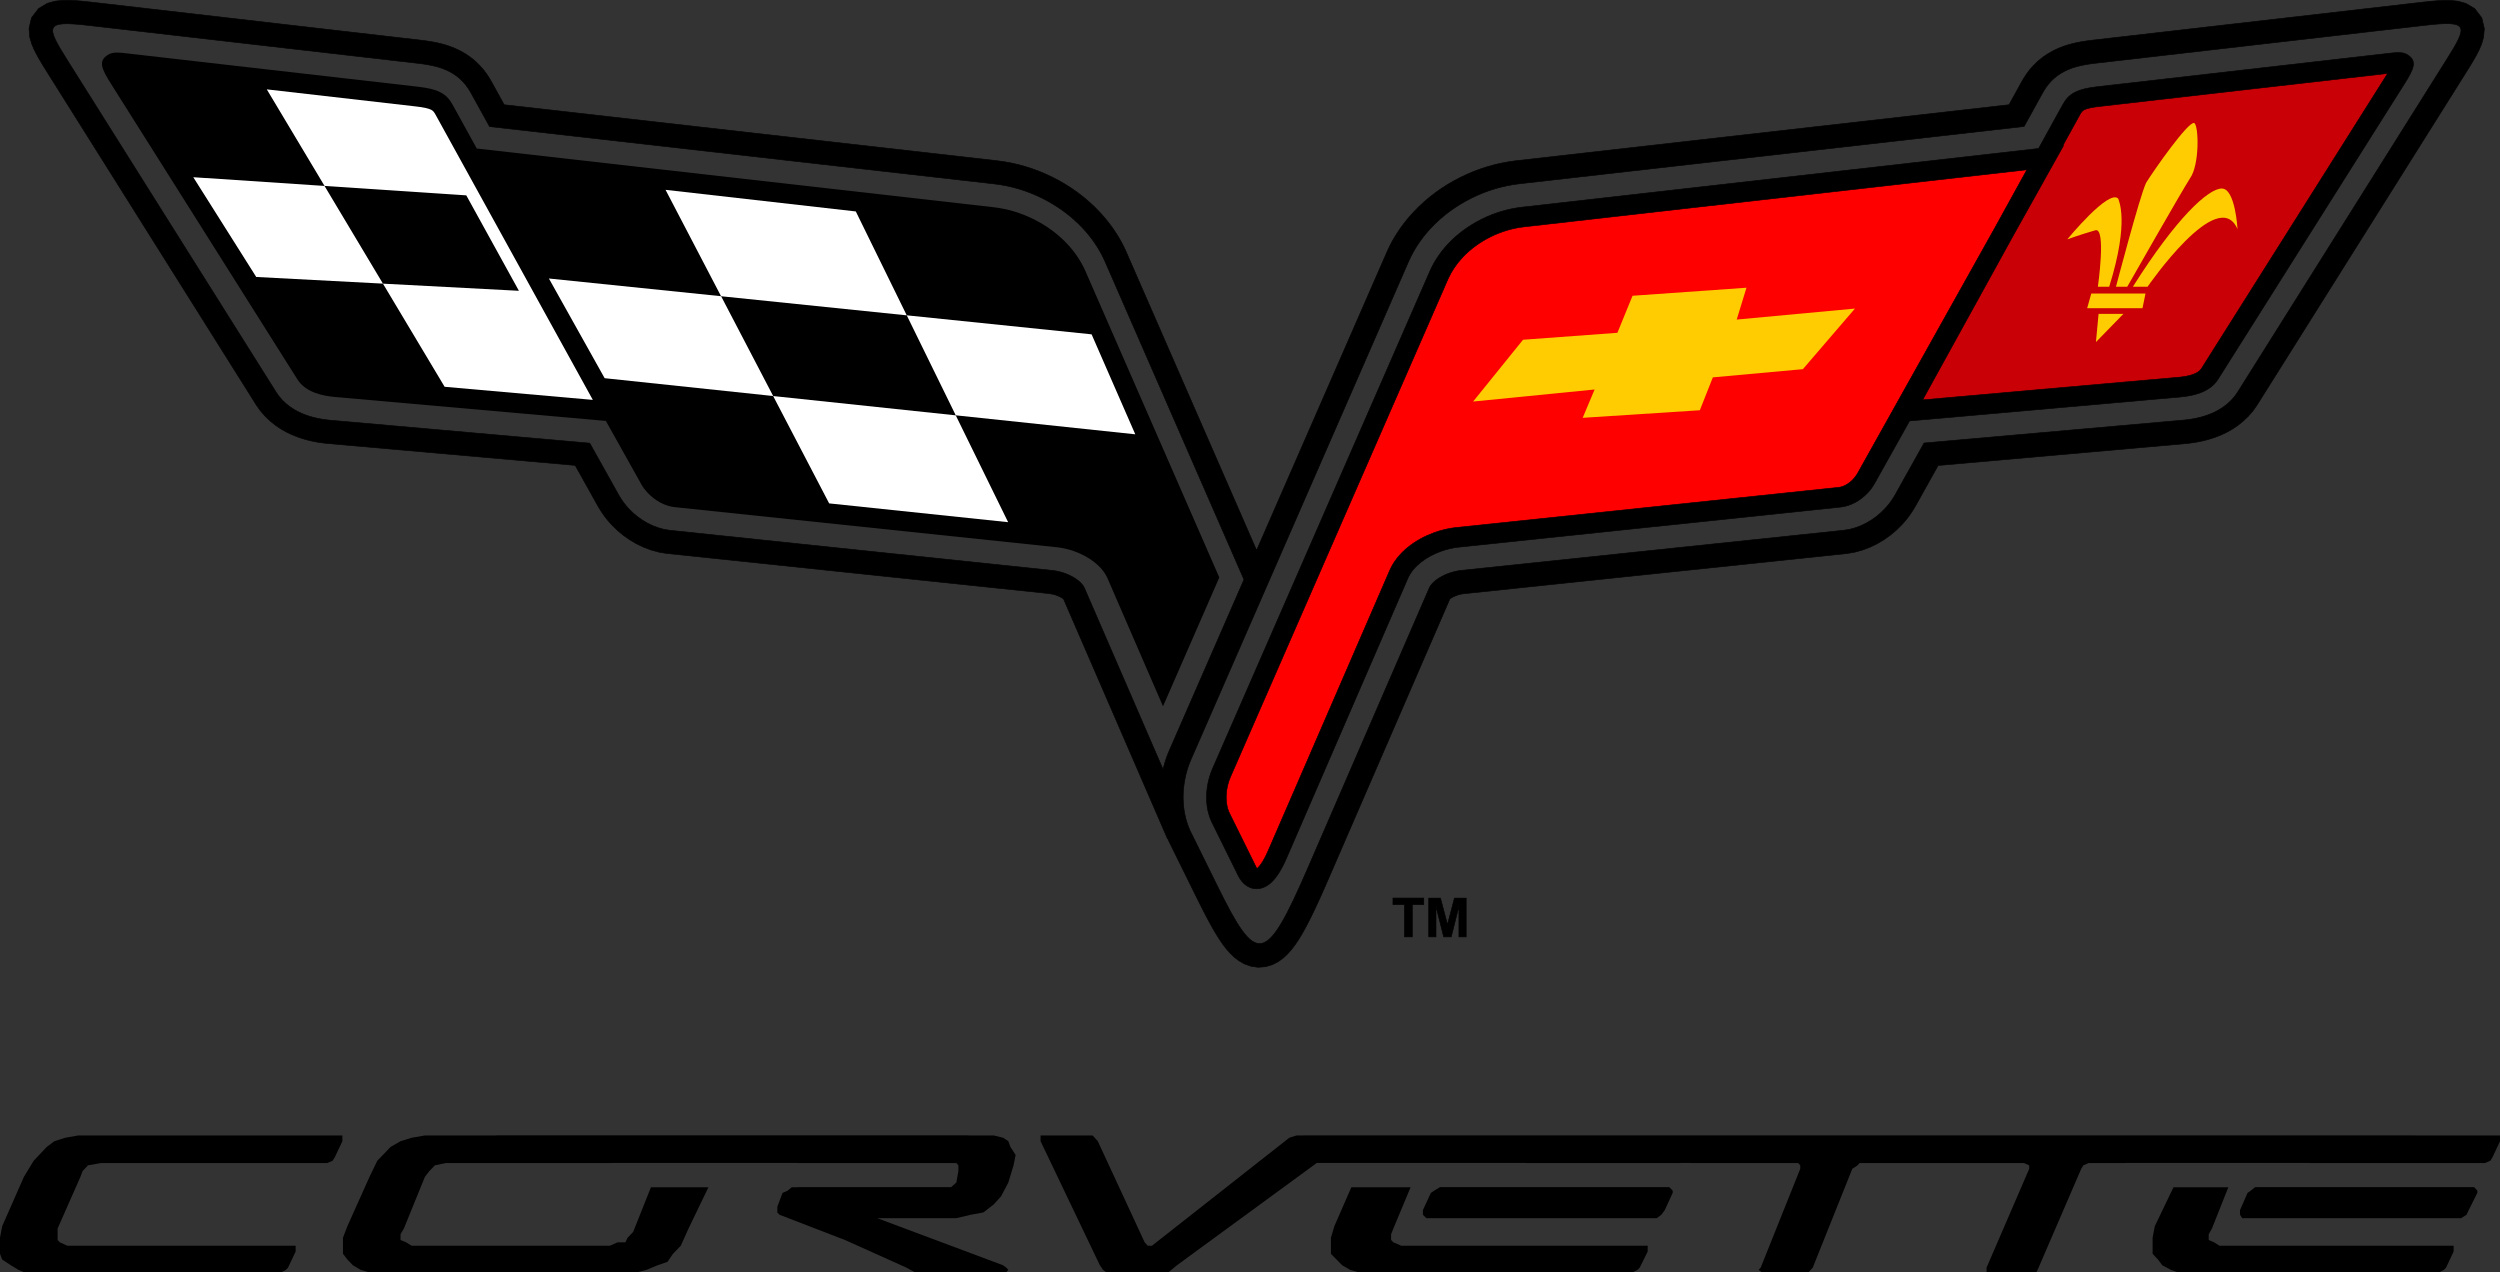 <?xml version="1.0" encoding="UTF-8"?><svg id="a" xmlns="http://www.w3.org/2000/svg" viewBox="0 0 878 446.79"><rect x="0" y="0" width="878" height="446.79" fill="#333333" stroke="none"/><defs><style>.b{fill:#ffcc01;}.b,.c,.d,.e,.f,.g{fill-rule:evenodd;}.c{fill:#fff;}.d{fill:#ff0001;}.d,.h,.e,.i,.f{stroke:#000;stroke-miterlimit:2.61;stroke-width:.22px;}.i{fill:none;}.f{fill:#c90005;}</style></defs><path class="f" d="M669.02,144.47l58.44-105.98c1.48-2.69,3.09-3.84,9.62-4.59l100.83-11.55c6.96-.8,7.58-1.07,3.56,5.31l-65.44,103.72c-2.03,3.22-6.74,4.25-10.55,4.58l-96.46,8.53h0Z"/><path d="M225.04,169.74l-12.26-21.91-95.15-8.41c-2.15-.19-4.59-.58-6.84-1.41-2.56-.94-4.87-2.43-6.35-4.79L39.02,29.5c-3.49-5.53-4.55-8.09-1.09-10.27,1.68-1.06,3.78-.82,7.31-.41l.66,.08,100.83,11.55c3.68,.42,6.08,1.01,7.88,1.94,2.17,1.11,3.32,2.51,4.38,4.44l8.45,15.33,181.52,20.62c9.61,1.09,19.26,5.81,25.92,12.95,1.3,1.39,2.5,2.89,3.57,4.5,1.08,1.6,2.01,3.29,2.79,5.06l.02,.05,46.96,107.47-19.77,45.25-19.46-44.88c-1.9-4.38-6.56-7.71-11.64-9.55-.99-.36-2.02-.66-3.07-.91-1.04-.24-2.06-.42-3.03-.52h0s-.04,0-.04,0l-134.24-14.09c-3.56-.37-6.98-2.35-9.45-4.97-.5-.53-.95-1.06-1.34-1.58h0c-.39-.54-.76-1.11-1.11-1.73h-.01l-.03-.05h0Z"/><path class="b" d="M743.12,100.71h3.97s18.98-33.31,22.03-38.07c3.45-4.76,3.09-18.64,1.49-19.43-2-.79-14.25,16.66-16.91,21.02-2.26,4.76-10.57,36.48-10.57,36.48h0Z"/><path class="b" d="M740.74,100.71h-3.97s3.03-21.02-.9-19.83c-5.51,1.59-9.83,3.17-9.83,3.17,0,0,14.61-17.84,17.88-14.28,.01,.4,4.16,7.53-3.17,30.93h0Z"/><path class="b" d="M749.07,100.71h5.15s24.85-36.09,31.6-20.22c0,0-.76-14.28-5.52-14.28s-15.99,10.31-31.24,34.5h0Z"/><polygon class="b" points="733.01 108.24 752.44 108.24 753.5 103.09 734.46 103.09 733.01 108.24 733.01 108.24"/><polygon class="b" points="737.02 110.23 745.75 110.23 736.09 120.14 737.02 110.23 737.02 110.23"/><path class="d" d="M718.37,55.36l-63.02,112.69c-1.84,3.29-5.5,6.18-9.26,6.57l-134.24,14.09c-8.1,.85-17.39,5.63-20.61,13.07l-42.62,98.3c-4.93,11.38-8.98,9.24-10.6,5.94l-9.26-18.76c-2.35-4.75-1.87-11.03,.26-15.88l76.32-174.68c4.92-11.27,17.24-19.09,29.5-20.48l183.54-20.84h0Z"/><path class="h" d="M700.01,81.08l11.84-21.47-176.65,20.06c-8.02,.91-16.06,4.84-21.6,10.77-1.08,1.15-2.05,2.37-2.89,3.63-.85,1.26-1.58,2.59-2.19,3.97l-.02,.05-76.32,174.68c-1.28,2.92-1.85,6.43-1.35,9.62,.09,.59,.22,1.17,.39,1.73,.15,.5,.36,1.02,.62,1.56h0s.02,.04,.02,.04l9.26,18.76c.11,.22,.22,.42,.34,.57,.09-.08,.22-.2,.38-.35,1.03-1,2.23-2.87,3.58-6l42.62-98.3c2.73-6.3,8.96-10.91,15.64-13.33,1.3-.47,2.6-.86,3.86-1.15,1.28-.3,2.58-.52,3.87-.66h.07s134.24-14.09,134.24-14.09c1.82-.19,3.69-1.33,5.13-2.85,.26-.28,.53-.6,.79-.95h0c.25-.34,.47-.66,.64-.96h0s.03-.05,.03-.05h0s47.69-85.28,47.69-85.28h0Zm-29.38,66.75l-12.26,21.91h0s-.03,.06-.03,.06h-.01c-.35,.61-.72,1.19-1.11,1.72h0c-.39,.53-.83,1.06-1.34,1.59-2.48,2.62-5.89,4.6-9.45,4.97l-134.24,14.09h-.04c-.97,.11-1.99,.29-3.03,.53-1.05,.25-2.09,.55-3.07,.91-5.08,1.84-9.74,5.17-11.64,9.55l-42.62,98.3c-1.76,4.06-3.5,6.67-5.13,8.25-1.57,1.52-3.18,2.24-4.73,2.39-1.79,.17-3.33-.4-4.6-1.41-1.03-.82-1.85-1.94-2.44-3.12l-9.26-18.76v-.03s-.04-.05-.04-.05h0c-.39-.79-.72-1.66-1-2.59-.27-.88-.47-1.78-.61-2.68-.7-4.52,.08-9.42,1.84-13.45l76.32-174.68,.02-.05c.78-1.77,1.71-3.46,2.79-5.06,1.07-1.6,2.27-3.1,3.57-4.5,6.67-7.13,16.31-11.86,25.92-12.95l181.52-20.62,8.45-15.33c1.06-1.92,2.21-3.32,4.38-4.44,1.81-.93,4.2-1.52,7.88-1.94l100.83-11.55,.67-.08c3.53-.41,5.63-.65,7.31,.41,3.46,2.18,2.4,4.74-1.09,10.27l-65.44,103.72c-1.48,2.35-3.79,3.85-6.35,4.79-2.26,.83-4.69,1.22-6.84,1.41l-95.14,8.41h0Zm50.76-90.77l-14.35,25.67-31.82,57.71,89.96-7.95c1.66-.15,3.49-.43,5.05-1,1.25-.46,2.32-1.09,2.87-1.96l65.44-103.72,.02-.03-.25,.03-100.83,11.55c-2.84,.33-4.52,.69-5.52,1.2-.63,.32-1.03,.85-1.45,1.61l-6.08,11.02,.26-.03-3.3,5.9h0Z"/><polygon class="g" points="8.4 446.79 6.49 445.98 3.82 444.37 .76 442.35 0 440.33 0 437.51 0 434.68 .76 430.65 8.4 413.3 11.83 407.65 16.41 402.81 19.09 400.79 22.9 399.58 27.48 398.77 32.83 398.77 119.48 398.77 120.25 398.77 120.25 400.79 117.57 406.44 116.81 407.65 114.9 408.46 35.5 408.46 30.92 409.26 29.01 411.28 28.25 413.3 20.23 431.46 20.23 433.47 20.23 435.49 21 436.3 23.67 437.51 103.07 437.51 103.83 437.51 103.83 439.53 101.16 445.18 100.4 445.98 98.87 446.79 8.4 446.79 8.4 446.79"/><polygon class="g" points="864.36 427.82 866.25 426.61 867.01 425 870.04 418.95 870.04 418.14 868.91 416.93 791.99 416.93 790.48 418.14 789.34 418.95 786.69 425 786.69 426.61 787.45 427.82 864.36 427.82 864.36 427.82"/><polygon class="g" points="581.87 427.82 583.47 426.61 584.66 425 587.45 418.95 587.45 418.14 586.26 416.93 505.71 416.93 503.71 418.14 502.52 418.95 499.72 425 499.72 426.61 500.92 427.82 581.87 427.82 581.87 427.82"/><polygon class="b" points="534.89 119.32 568.03 116.88 573.35 103.87 613.36 101.05 609.93 112.23 651.46 108.37 633.17 129.65 601.55 132.53 596.98 144.08 555.84 146.74 560.03 136.79 517.36 141.02 534.89 119.32 534.89 119.32"/><polygon points="493.25 329.03 493.25 317.71 489.2 317.71 489.2 315.4 500.03 315.4 500.03 317.71 496 317.71 496 329.03 493.25 329.03 493.25 329.03"/><polygon points="501.77 329.03 501.77 315.4 505.89 315.4 508.36 324.7 510.8 315.4 514.92 315.4 514.92 329.03 512.37 329.03 512.37 318.3 509.67 329.03 507.02 329.03 504.32 318.3 504.32 329.03 501.77 329.03 501.77 329.03"/><path class="i" d="M493.25,329.03v-11.32h-4.04v-2.31h10.82v2.31h-4.03v11.32h-2.75Zm8.52,0v-13.62h4.12l2.47,9.29,2.44-9.29h4.13v13.62h-2.55v-10.72l-2.71,10.72h-2.65l-2.7-10.72v10.72h-2.55Z"/><path class="c" d="M354.05,183.38l-18.39-37.51-64.13-6.78,19.67,37.7,62.85,6.6h0Zm-35.6-72.63l-17.89-36.49-66.82-7.59,19.5,37.37,65.2,6.71h0Z"/><path class="c" d="M398.71,152.53l-63.05-6.67-17.21-35.12,64.92,6.68,15.34,35.11h0Zm-127.18-13.45l-59.18-6.26-19.58-35.01,60.48,6.22,18.29,35.05h0Z"/><polygon class="c" points="89.99 97.27 134.49 99.61 113.97 65.3 67.88 62.24 89.99 97.27 89.99 97.27"/><path class="c" d="M93.68,31.36l20.3,33.94,49.78,3.31,18.48,33.52-47.75-2.51,21.66,36.22,52.05,4.6-20.98-38.04h0l-18.44-33.44-15.87-28.78c-.42-.76-.82-1.29-1.45-1.61-1-.51-2.67-.88-5.52-1.2l-52.27-5.99h0Z"/><path class="e" d="M368.72,208.52l.22,.03,.13,.02,.11,.02h.08s.17,.04,.17,.04l.17,.03,.14,.03,.14,.03,.15,.04,.2,.05,.14,.04,.15,.04,.18,.06,.12,.04,.13,.05,.07,.02,.46,.18,.38,.16,.37,.17,.33,.17,.29,.17,.26,.16,.23,.16,.17,.13h.01s36.49,84.17,36.49,84.17l.1-.03,.08,.19,.28,.64,.49,1.03,.09,.16,9.09,18.42,1.28,2.57,1.23,2.43,1.19,2.29,1.16,2.15,1.13,2.02,1.12,1.89,1.12,1.77,1.14,1.65,1.19,1.55,1.28,1.46,1.43,1.38,1.64,1.28,1.94,1.12,2.29,.83,2.55,.38,2.61-.2,2.4-.71,2.08-1.07,1.75-1.28,1.5-1.4,1.33-1.49,1.23-1.6,1.16-1.7,1.13-1.83,1.12-1.97,1.13-2.12,1.15-2.27,1.19-2.44,1.22-2.61,1.27-2.79,1.32-2.98,1.38-3.16,42.37-97.71h.01s.17-.14,.17-.14l.23-.16,.26-.16,.29-.17,.33-.17,.37-.17,.38-.16,.46-.18,.07-.02,.13-.05,.12-.04,.18-.06,.15-.04,.14-.04,.2-.05,.15-.04,.14-.03,.14-.03,.17-.03,.17-.03h.08s.11-.03,.11-.03l.13-.02,.22-.03,134.54-14.12,2.62-.42,2.91-.79,2.72-1.03,2.54-1.23,2.35-1.4,2.2-1.56,2.03-1.7,1.67-1.63,.52-.55,.35-.38,.33-.38,.32-.37,.33-.39,.33-.41,.29-.38,.44-.57,.53-.76,.25-.36,.3-.45,.26-.41,.2-.32,.47-.77,2.29-4.08v-.02l5.91-10.57,86.55-7.65,1.09-.11,1.25-.15,1.31-.19,1.37-.25,1.41-.3,1.48-.37,1.53-.45,1.6-.55,1.81-.72,1.89-.89,1.93-1.08,1.93-1.29,1.9-1.51,1.83-1.74,1.73-1.99,1.32-1.87,73.25-116.57,1.41-2.26,1.27-2.1,1.13-1.98,1-1.94,.87-2.04,.7-2.38,.26-3.06-.88-3.76-2.51-3.27-3.05-1.8-2.71-.76-2.4-.27-2.33-.04-2.42,.11-2.63,.22-2.87,.31-116.07,13.36-1.62,.21-1.67,.25-1.66,.31-1.66,.37-1.69,.46-1.7,.55-1.7,.67-1.73,.81-1.89,1.06-1.84,1.24-1.74,1.41-1.56,1.51-1.37,1.56-1.15,1.55-.95,1.46-.7,1.21-4.42,8.02-173.27,19.68-2.36,.33-2.52,.46-2.49,.57-2.46,.68-2.44,.79-2.4,.89-2.35,.99-2.32,1.09-2.27,1.19-2.22,1.28-2.16,1.38-2.11,1.48-2.06,1.59-1.98,1.68-1.91,1.77-1.75,1.79-.79,.86-.69,.78-.67,.79-.66,.81-.65,.83-.63,.84-.62,.86-.6,.87-.58,.89-.57,.91-.56,.93-.54,.95-.51,.96-.49,.97-.48,1-.42,.93-.06,.14-45.67,104.53-45.67-104.53-.06-.14-.42-.93-.48-1-.49-.97-.51-.96-.54-.95-.56-.93-.57-.91-.58-.89-.6-.87-.62-.86-.63-.84-.65-.83-.66-.81-.67-.79-.69-.78-.79-.86-1.75-1.79-1.91-1.77-1.98-1.68-2.06-1.59-2.11-1.48-2.16-1.38-2.22-1.28-2.27-1.19-2.32-1.09-2.35-.99-2.4-.89-2.44-.79-2.46-.68-2.49-.57-2.52-.46-2.36-.33-173.27-19.68-4.42-8.02-.7-1.21-.95-1.46-1.15-1.55-1.37-1.56-1.56-1.51-1.74-1.41-1.84-1.24-1.89-1.06-1.73-.81-1.7-.67-1.7-.55-1.69-.46-1.66-.37-1.66-.31-1.67-.25-1.62-.21L31.99,.74l-2.87-.31-2.63-.22-2.42-.11-2.33,.04-2.4,.27-2.71,.76-3.05,1.8-2.51,3.27-.88,3.76,.26,3.06,.7,2.38,.87,2.04,1,1.94,1.13,1.98,1.27,2.1,1.41,2.26,73.25,116.57,1.32,1.87,1.73,1.99,1.83,1.74,1.9,1.51,1.93,1.29,1.93,1.08,1.89,.89,1.81,.72,1.6,.55,1.53,.45,1.48,.37,1.41,.3,1.37,.25,1.31,.19,1.25,.15,1.09,.11,86.55,7.65,5.91,10.57v.02l2.29,4.08,.47,.77,.2,.32,.26,.41,.3,.45,.25,.36,.53,.76,.44,.57,.29,.38,.33,.41,.33,.39,.32,.37,.33,.38,.35,.38,.52,.55,1.67,1.63,2.03,1.7,2.2,1.56,2.35,1.4,2.54,1.23,2.72,1.03,2.91,.79,2.62,.42,134.54,14.12h0Zm39.73,61.66l-27.58-63.62-.19-.39-.16-.27-.2-.29-.24-.32-.29-.34-.34-.35-.39-.36-.43-.36-.48-.36-.52-.36-.55-.34-.58-.33-.61-.32-.64-.3-.66-.28-.7-.27-.21-.07-.26-.09-.26-.08-.27-.08-.27-.08-.27-.07-.29-.07-.27-.07-.26-.06-.27-.06-.27-.05-.27-.05-.23-.04-.24-.04-.25-.03-.33-.04-134.37-14.1-1.97-.31-2.11-.57-2-.75-1.88-.92-1.77-1.05-1.66-1.18-1.54-1.29-1.32-1.29-.35-.37-.26-.29-.26-.29-.25-.29-.24-.29-.24-.3-.22-.29-.3-.39-.41-.59-.19-.28-.22-.34-.2-.31-.17-.27-.38-.62-1.16-2.07v-.02l-9.08-16.24-90.85-8.03-.96-.09-1.04-.13-1.08-.16-1.12-.2-1.14-.24-1.17-.29-1.2-.35-1.23-.42-1.38-.55-1.4-.66-1.4-.79-1.38-.92-1.34-1.06-1.28-1.22-1.19-1.38-.95-1.36L23.82,21.41c-7.78-12.39-8.34-14.29,7.26-12.49l115.98,13.35,1.47,.19,1.44,.22,1.38,.26,1.34,.3,1.3,.35,1.27,.41,1.24,.49,1.22,.57,1.33,.75,1.26,.85,1.17,.95,1.05,1.02,.93,1.07,.8,1.08,.68,1.05,.55,.95,6.44,11.67,177.4,20.15,2.08,.29,2.16,.4,2.14,.49,2.12,.58,2.1,.68,2.07,.77,2.03,.86,2,.94,1.96,1.03,1.91,1.11,1.87,1.19,1.82,1.27,1.76,1.36,1.7,1.43,1.63,1.51,1.52,1.55,.64,.69,.58,.66,.57,.67,.56,.69,.55,.7,.53,.71,.52,.72,.5,.73,.49,.75,.48,.76,.46,.78,.45,.79,.43,.8,.41,.81,.4,.83,.36,.79,.04,.09,48.72,111.52-26.21,59.99-.49,1.16-.5,1.33-.45,1.34-.4,1.34-.36,1.35-.03,.15h0Zm254.68-92.84l-.24,.29-.25,.29-.26,.29-.26,.29-.35,.37-1.32,1.29-1.54,1.29-1.66,1.18-1.77,1.05-1.88,.92-2,.75-2.11,.57-1.97,.31-134.37,14.1-.33,.04-.25,.03-.24,.04-.23,.04-.27,.05-.27,.05-.27,.06-.26,.06-.27,.07-.29,.07-.27,.07-.27,.08-.27,.08-.26,.08-.26,.09-.21,.07-.7,.27-.66,.28-.64,.3-.61,.32-.58,.33-.55,.34-.52,.36-.48,.36-.43,.36-.39,.36-.34,.35-.29,.34-.24,.32-.2,.29-.16,.27-.19,.39-42.59,98.22c-14.9,34.36-18.02,34.33-31.77,6.48l-9.19-18.62-.07-.12-.32-.66-.21-.47-.2-.48-.19-.48-.18-.47-.17-.49-.16-.49-.15-.48-.13-.45-.13-.47-.12-.48-.11-.48-.11-.48-.1-.48-.09-.51-.08-.52-.15-1.1-.11-1.19-.07-1.18-.02-1.18,.02-1.16,.06-1.17,.11-1.15,.14-1.13,.18-1.13,.22-1.13,.25-1.11,.29-1.09,.32-1.08,.36-1.07,.4-1.05,.4-.96,76.35-174.74,.04-.09,.36-.79,.4-.83,.41-.81,.43-.8,.45-.79,.46-.78,.48-.76,.49-.75,.5-.73,.52-.72,.53-.71,.55-.7,.56-.69,.57-.67,.58-.66,.64-.69,1.52-1.55,1.63-1.51,1.7-1.43,1.76-1.36,1.82-1.27,1.87-1.19,1.91-1.11,1.96-1.03,2-.94,2.03-.86,2.07-.77,2.1-.68,2.12-.58,2.14-.49,2.16-.4,2.08-.29,177.4-20.15,6.44-11.67,.55-.95,.68-1.05,.8-1.08,.93-1.07,1.05-1.02,1.17-.95,1.26-.85,1.33-.75,1.22-.57,1.24-.49,1.27-.41,1.3-.35,1.34-.3,1.38-.26,1.44-.22,1.47-.19,115.98-13.35c15.61-1.8,15.05,.11,7.26,12.49l-73.13,116.37-.95,1.36-1.19,1.38-1.28,1.22-1.34,1.06-1.38,.92-1.4,.79-1.4,.66-1.38,.55-1.23,.42-1.2,.35-1.17,.29-1.14,.24-1.12,.2-1.08,.16-1.04,.13-.96,.09-90.85,8.03-9.08,16.24v.02l-1.16,2.07-.38,.62-.17,.27-.2,.31-.22,.34-.19,.28-.41,.59-.3,.39-.22,.29-.24,.3h0Z"/><path class="g" d="M457.68,398.77h-2.32l-2.56,.81-48.24,37.93h-1.46l-1.1-1.21-16.45-35.51-1.83-2.02h-18.27v2.02l20.83,43.58,1.1,1.61,1.1,.81h21.93l2.92-2.42,49.14-35.95h73.57v.04h54.21l.09-.04h3.51l.03,.04h37.64l.73,.81v1.21l-13.89,34.7-.73,.81,1.1,.81h16.45l1.46-1.61,13.89-34.7,1.83-1.21,.73-.81h57.74l1.83,.81v1.21l-14.98,34.7v1.61h17.54l.73-1.61,14.98-34.7,.73-1.21,1.83-.81h12.81v-.04h64.63v.04h61.78l1.89-.81,.76-1.21,2.65-5.65v-2.02h-29.7v-.03H457.68v.03h0Zm305.65,18.19l-6.57,13.69-.76,4.04v5.65l1.9,2.02,1.51,2.02,3.03,1.61,2.27,.81h92.07l1.52-.81,.76-.81,2.65-5.65v-2.02h-82.22l-1.9-1.21-1.89-.81v-2.02l1.14-2.02,5.75-14.49h-19.25Zm-288.73,0l-5.98,13.69-1.2,4.04v5.65l1.99,2.02,1.99,2.02,2.79,1.61,2.79,.81h96.5l1.6-.81,.8-.81,2.79-5.65v-2.02h-86.53l-2.79-1.21-.8-.81v-2.02l.8-2.02,6.05-14.49h-20.81Z"/><polygon class="g" points="174.34 398.77 154.68 398.77 149.23 398.77 144.56 399.58 140.67 400.79 137.17 402.81 132.51 407.65 129.78 413.3 122 430.65 120.45 434.68 120.45 437.51 120.45 440.33 122 442.35 123.95 444.37 126.67 445.98 129.39 446.79 223.92 446.79 227.03 445.98 230.92 444.37 234.42 443.16 236.36 440.33 239.09 437.51 241.81 431.46 248.8 416.96 228.61 416.96 222.36 432.67 220.42 434.68 219.64 436.3 216.91 436.3 214.19 437.51 144.56 437.51 142.62 436.3 140.67 435.49 140.67 433.47 141.84 431.46 149.23 413.3 150.79 411.28 152.73 409.26 156.62 408.46 214.79 408.46 214.79 408.42 251.15 408.42 259.59 408.42 280.08 408.42 280.08 408.46 334.03 408.46 335.86 408.46 336.59 409.26 336.59 411.28 335.86 415.31 334.03 416.93 331.47 416.93 280.08 416.93 280.08 416.96 278.07 416.96 276.65 418.14 274.82 418.95 273 423.79 273 425.81 273.73 426.61 296.75 435.49 318.31 445.18 321.24 446.79 353.4 446.79 354.13 445.98 353.4 445.18 352.3 444.37 308.08 427.82 335.86 427.82 340.97 426.61 345.36 425.81 349.01 422.98 351.57 420.16 354.13 415.31 355.96 409.26 356.69 405.63 354.86 402.81 354.13 400.79 352.3 399.58 349.01 398.77 345.36 398.77 340.15 398.77 340.15 398.74 174.34 398.74 174.34 398.77 174.34 398.77"/></svg>